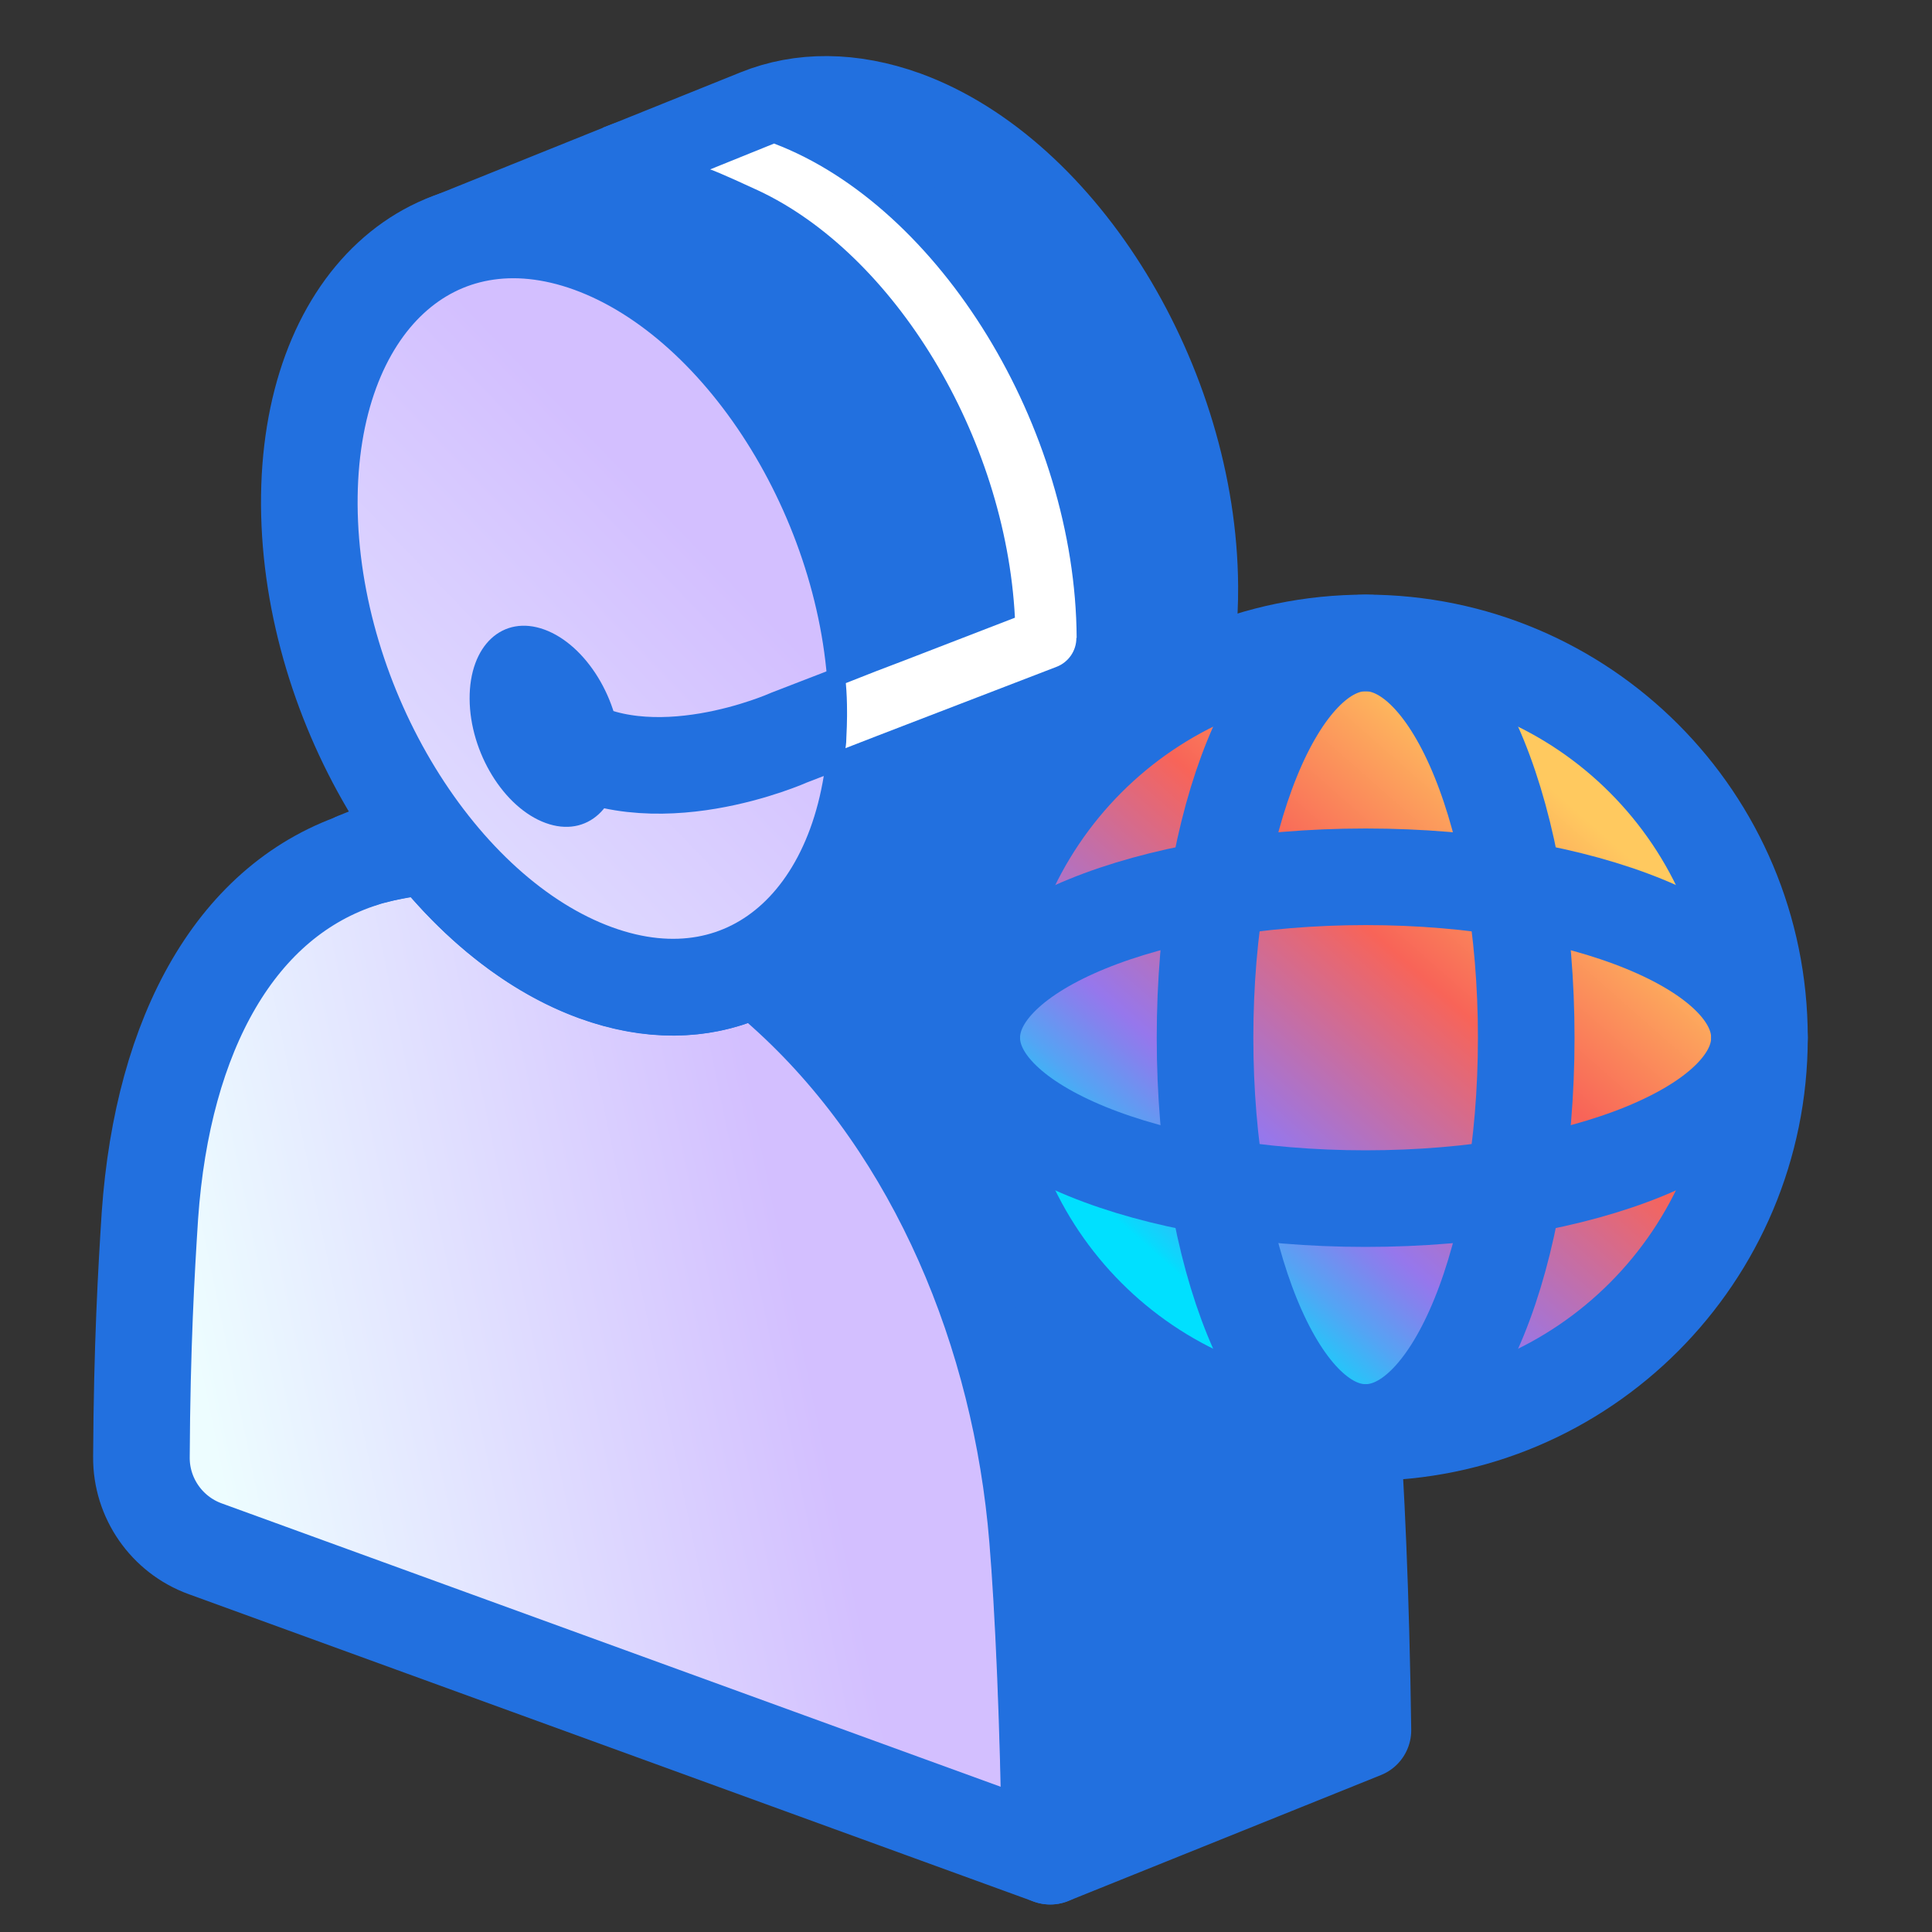 <svg width="40" height="40" viewBox="0 0 40 40" fill="none" xmlns="http://www.w3.org/2000/svg">
<rect x="0" y="0" width="40" height="40" fill="#333333" stroke="none"/>
<path d="M21.743 38.43L4.244 32.064C3.45 31.774 2.921 31.012 2.928 30.168C2.94 27.87 3.029 26.321 3.104 25.162C3.369 21.384 4.899 18.607 7.531 17.776C7.619 17.744 7.713 17.725 7.802 17.7C7.896 17.675 7.984 17.656 8.079 17.637C8.356 17.581 8.639 17.543 8.929 17.524C9.899 18.739 11.07 19.684 12.335 20.144C13.463 20.553 14.508 20.528 15.396 20.144C15.484 20.106 15.566 20.068 15.648 20.024C15.648 20.024 15.66 20.024 15.667 20.005C15.667 20.005 15.679 20.005 15.685 20.017C15.937 20.213 16.177 20.427 16.41 20.641C19.407 23.418 21.145 27.587 21.491 31.831C21.611 33.273 21.712 35.596 21.756 38.411L21.743 38.43Z" fill="url(#paint0_linear_13599_386)" stroke="#2270DF" stroke-width="2" stroke-linecap="round" stroke-linejoin="round"/>
<path d="M8.733 17.271C8.796 17.36 8.859 17.441 8.922 17.523C8.632 17.542 8.343 17.574 8.072 17.637C7.978 17.656 7.889 17.674 7.795 17.7C7.7 17.718 7.612 17.744 7.524 17.775C7.474 17.788 7.423 17.807 7.373 17.819L8.733 17.271Z" fill="white" stroke="#2270DF" stroke-width="2" stroke-linejoin="round"/>
<path d="M15.798 19.935C15.754 19.973 15.71 19.992 15.666 20.017C15.71 19.998 15.761 19.979 15.805 19.941L15.798 19.935Z" fill="white" stroke="#2270DF" stroke-width="2" stroke-linejoin="round"/>
<path d="M28.218 35.823L21.744 38.43C21.706 35.615 21.599 33.291 21.48 31.849C21.133 27.599 19.395 23.43 16.398 20.659C16.165 20.445 15.926 20.231 15.674 20.036L21.795 17.574C21.914 17.53 22.021 17.473 22.128 17.416C22.386 17.612 22.638 17.832 22.878 18.052C25.869 20.829 27.613 24.998 27.959 29.242C28.073 30.684 28.18 33.008 28.218 35.823Z" fill="#2270DF" stroke="#2270DF" stroke-width="2" stroke-linecap="round" stroke-linejoin="round"/>
<path d="M24.634 12.133C24.653 14.892 23.514 16.881 21.807 17.574L15.328 20.181C17.04 19.494 18.18 17.498 18.161 14.74C18.13 10.578 15.485 6.246 12.236 5.068C11.14 4.665 10.114 4.678 9.238 5.03L15.712 2.423C16.587 2.071 17.613 2.064 18.715 2.461C21.958 3.645 24.609 7.977 24.634 12.14V12.133Z" fill="#2270DF" stroke="#2270DF" stroke-width="2" stroke-linecap="round" stroke-linejoin="round"/>
<path d="M12.236 5.061C15.479 6.245 18.13 10.571 18.155 14.734C18.18 18.902 15.573 21.32 12.33 20.137C9.081 18.953 6.43 14.627 6.404 10.458C6.379 6.296 8.986 3.878 12.236 5.061Z" fill="url(#paint1_linear_13599_386)" stroke="#2270DF" stroke-width="2" stroke-linecap="round" stroke-linejoin="round"/>
<path d="M12.857 3.57C13.733 3.217 14.614 3.148 15.723 3.544C18.966 4.728 21.617 9.061 21.642 13.223L16.34 15.27C16.34 15.27 13.456 16.567 11.535 15.27" stroke="#2270DF" stroke-width="2" stroke-linejoin="round"/>
<path d="M11.272 13.035C10.409 12.72 9.716 13.362 9.723 14.47C9.729 15.579 10.434 16.725 11.297 17.039C12.16 17.354 12.852 16.712 12.846 15.604C12.84 14.496 12.134 13.35 11.272 13.035Z" fill="#2270DF"/>
<path d="M22.285 13.211C22.285 13.475 22.121 13.708 21.882 13.803L18.79 14.993L18.154 15.238L17.505 15.49C17.518 15.408 17.524 15.326 17.524 15.245C17.53 15.112 17.537 14.967 17.537 14.829V14.741C17.537 14.539 17.53 14.344 17.512 14.143L18.122 13.903L18.733 13.67L21.013 12.789C20.817 9.017 18.5 5.251 15.692 3.941C14.892 3.57 14.722 3.513 14.703 3.507L16.026 2.972C19.464 4.281 22.266 8.853 22.291 13.204L22.285 13.211Z" fill="white"/>
<path d="M28.274 29.658C32.777 29.658 36.428 25.999 36.428 21.485C36.428 16.97 32.777 13.311 28.274 13.311C23.77 13.311 20.119 16.97 20.119 21.485C20.119 25.999 23.77 29.658 28.274 29.658Z" fill="url(#paint2_linear_13599_386)" stroke="#2270DF" stroke-width="2" stroke-linecap="round" stroke-linejoin="round"/>
<path d="M28.274 29.658C30.11 29.658 31.599 25.999 31.599 21.485C31.599 16.97 30.11 13.311 28.274 13.311C26.438 13.311 24.949 16.97 24.949 21.485C24.949 25.999 26.438 29.658 28.274 29.658Z" stroke="#2270DF" stroke-width="2" stroke-linecap="round" stroke-linejoin="round"/>
<path d="M28.274 24.816C32.777 24.816 36.428 23.324 36.428 21.485C36.428 19.645 32.777 18.153 28.274 18.153C23.77 18.153 20.119 19.645 20.119 21.485C20.119 23.324 23.77 24.816 28.274 24.816Z" stroke="#2270DF" stroke-width="2" stroke-linecap="round" stroke-linejoin="round"/>
<defs>
<linearGradient id="paint0_linear_13599_386" x1="4.445" y1="30.187" x2="16.662" y2="27.669" gradientUnits="userSpaceOnUse">
<stop stop-color="#EDFDFF"/>
<stop offset="1" stop-color="#D3BFFF"/>
</linearGradient>
<linearGradient id="paint1_linear_13599_386" x1="1.153" y1="23.329" x2="14.118" y2="10.829" gradientUnits="userSpaceOnUse">
<stop stop-color="#EDFDFF"/>
<stop offset="1" stop-color="#D3BFFF"/>
</linearGradient>
<linearGradient id="paint2_linear_13599_386" x1="24.155" y1="26.169" x2="32.512" y2="16.667" gradientUnits="userSpaceOnUse">
<stop stop-color="#00E0FF"/>
<stop offset="0.01" stop-color="#09D9FD"/>
<stop offset="0.13" stop-color="#54A4F4"/>
<stop offset="0.22" stop-color="#8383EE"/>
<stop offset="0.26" stop-color="#9677EC"/>
<stop offset="0.63" stop-color="#F86458"/>
<stop offset="1" stop-color="#FFC95F"/>
</linearGradient>
</defs>
</svg>
